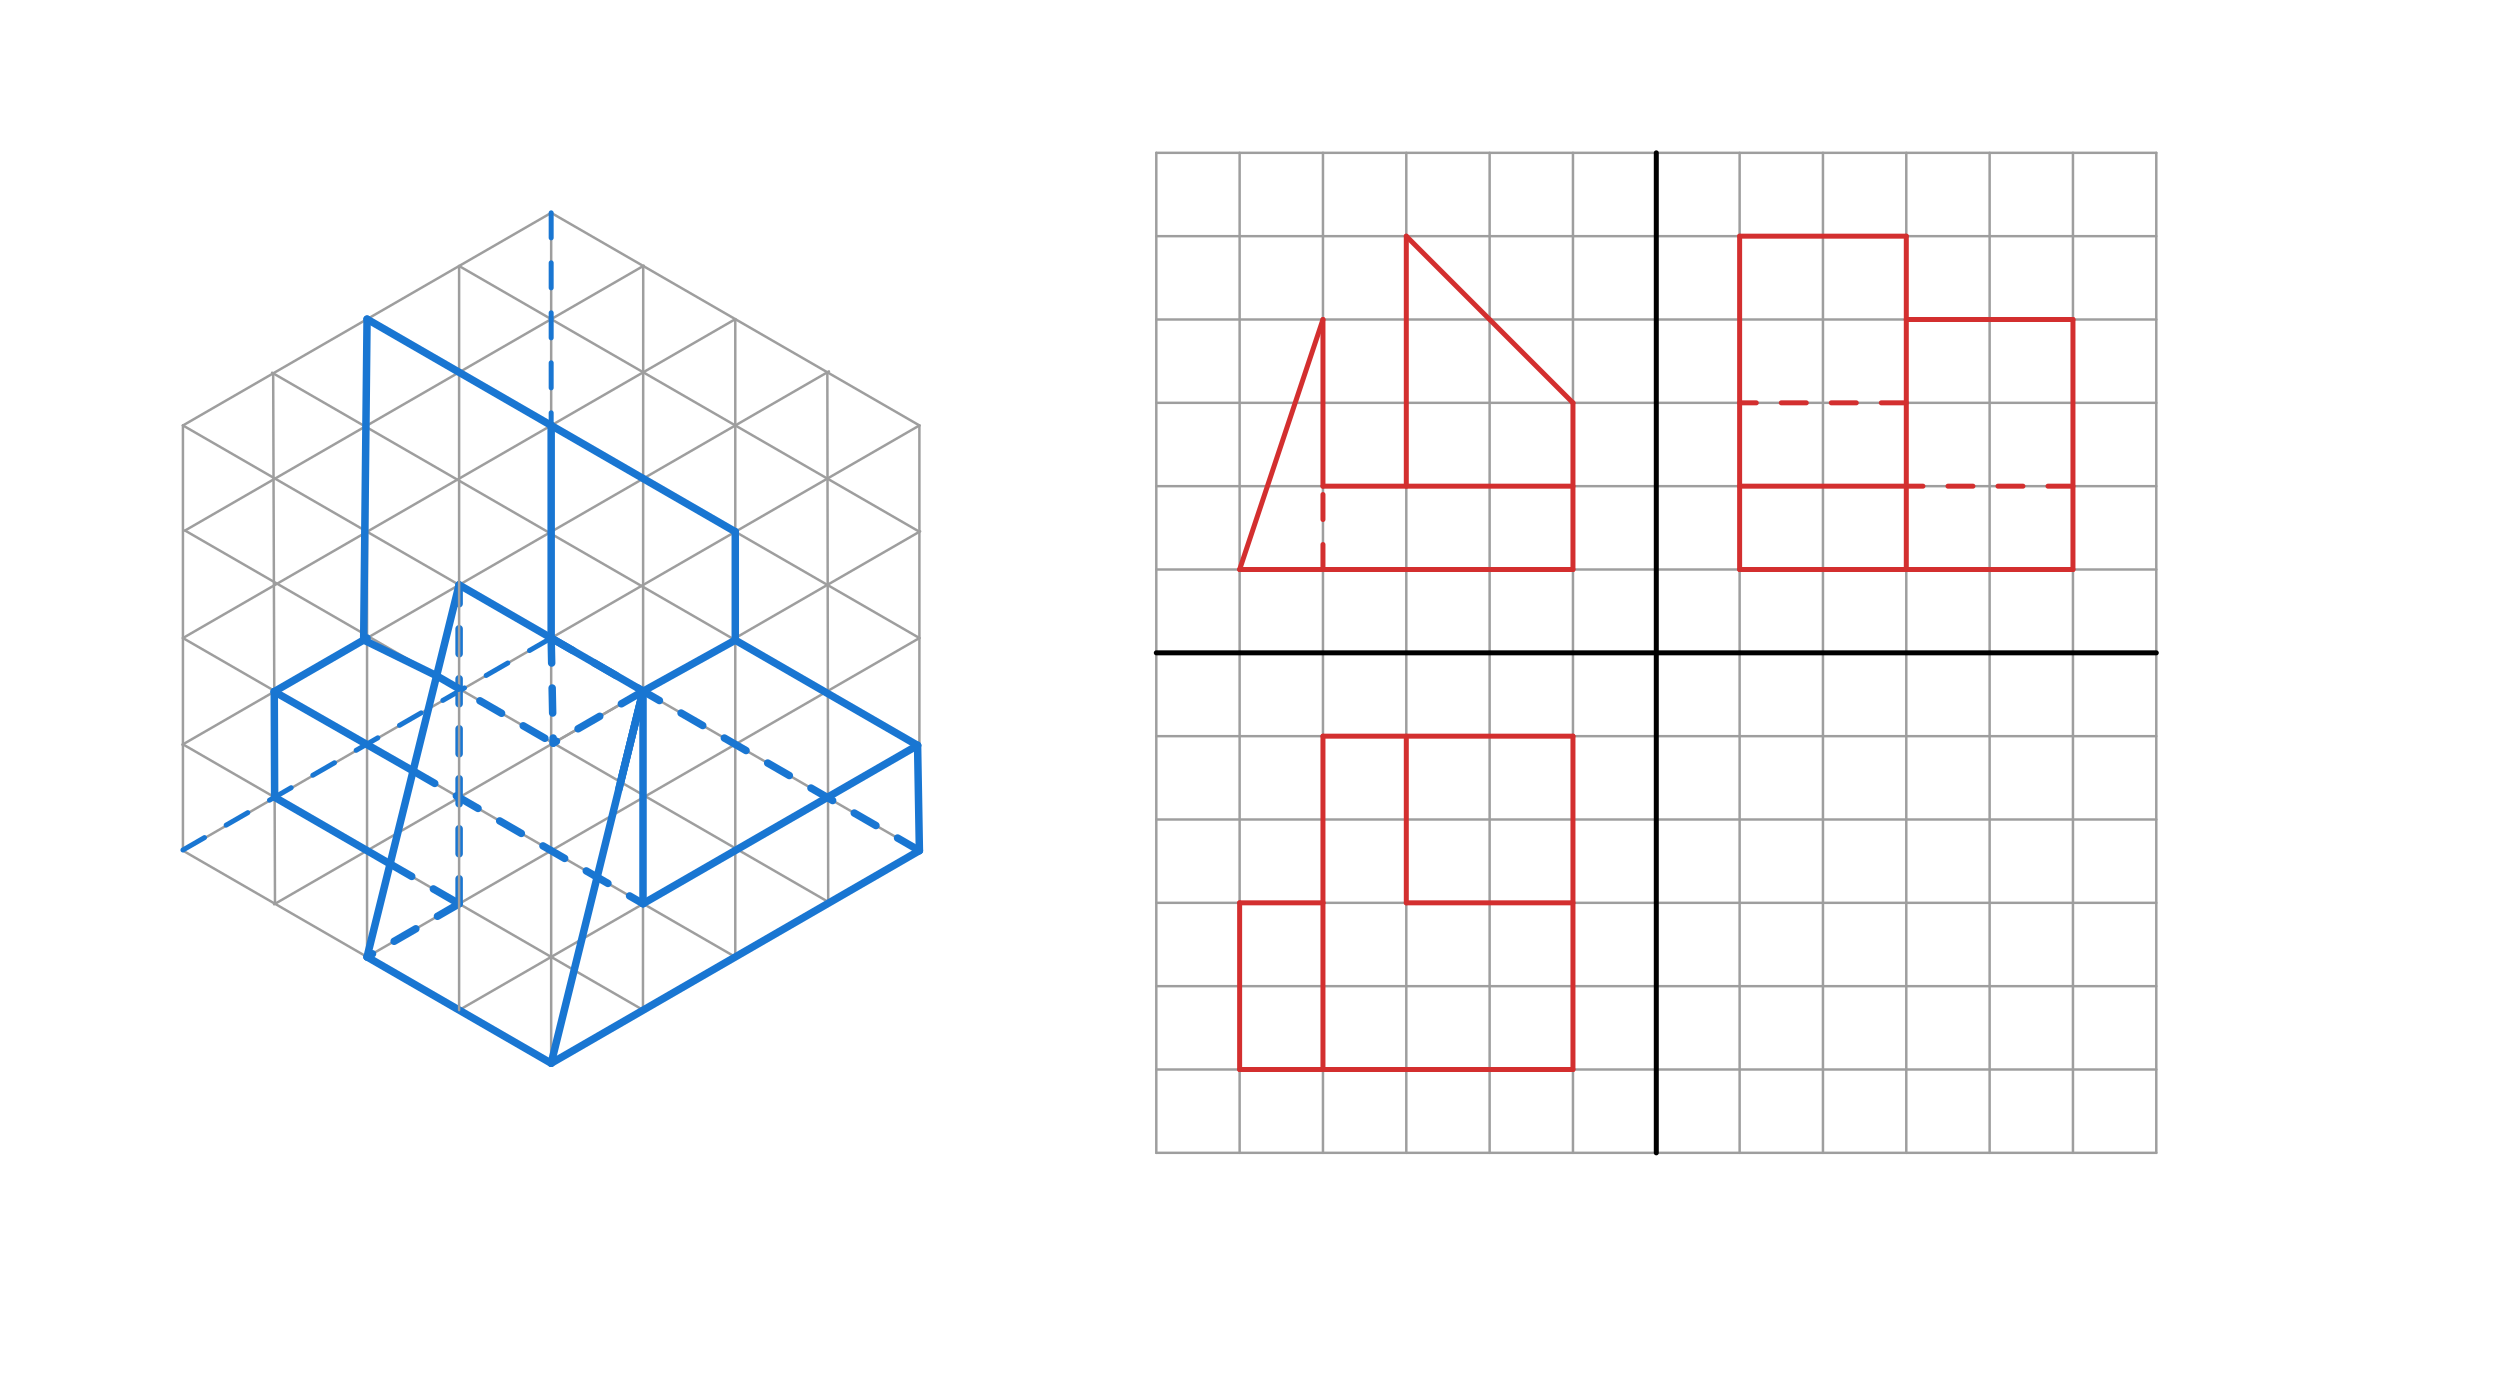 <svg xmlns="http://www.w3.org/2000/svg" class="svg--816" height="100%" preserveAspectRatio="xMidYMid meet" viewBox="0 0 1000 550" width="100%"><defs><marker id="marker-arrow" markerHeight="16" markerUnits="userSpaceOnUse" markerWidth="24" orient="auto-start-reverse" refX="24" refY="4" viewBox="0 0 24 8"><path d="M 0 0 L 24 4 L 0 8 z" stroke="inherit"></path></marker></defs><g class="aux-layer--949"></g><g class="main-layer--75a"><g class="element--733"><line stroke="#9E9E9E" stroke-dasharray="none" stroke-linecap="round" stroke-width="1" x1="495.851" x2="495.851" y1="61.139" y2="461.139"></line></g><g class="element--733"><line stroke="#9E9E9E" stroke-dasharray="none" stroke-linecap="round" stroke-width="1" x1="529.184" x2="529.184" y1="61.139" y2="461.139"></line></g><g class="element--733"><line stroke="#9E9E9E" stroke-dasharray="none" stroke-linecap="round" stroke-width="1" x1="562.518" x2="562.518" y1="61.139" y2="461.139"></line></g><g class="element--733"><line stroke="#9E9E9E" stroke-dasharray="none" stroke-linecap="round" stroke-width="1" x1="595.851" x2="595.851" y1="61.139" y2="461.139"></line></g><g class="element--733"><line stroke="#9E9E9E" stroke-dasharray="none" stroke-linecap="round" stroke-width="1" x1="629.184" x2="629.184" y1="61.139" y2="461.139"></line></g><g class="element--733"><line stroke="#9E9E9E" stroke-dasharray="none" stroke-linecap="round" stroke-width="1" x1="662.517" x2="662.517" y1="61.139" y2="461.139"></line></g><g class="element--733"><line stroke="#9E9E9E" stroke-dasharray="none" stroke-linecap="round" stroke-width="1" x1="695.85" x2="695.85" y1="61.139" y2="461.139"></line></g><g class="element--733"><line stroke="#9E9E9E" stroke-dasharray="none" stroke-linecap="round" stroke-width="1" x1="729.183" x2="729.183" y1="61.139" y2="461.139"></line></g><g class="element--733"><line stroke="#9E9E9E" stroke-dasharray="none" stroke-linecap="round" stroke-width="1" x1="762.517" x2="762.517" y1="61.139" y2="461.139"></line></g><g class="element--733"><line stroke="#9E9E9E" stroke-dasharray="none" stroke-linecap="round" stroke-width="1" x1="795.85" x2="795.85" y1="61.139" y2="461.139"></line></g><g class="element--733"><line stroke="#9E9E9E" stroke-dasharray="none" stroke-linecap="round" stroke-width="1" x1="829.183" x2="829.183" y1="61.139" y2="461.139"></line></g><g class="element--733"><line stroke="#9E9E9E" stroke-dasharray="none" stroke-linecap="round" stroke-width="1" x1="462.518" x2="862.517" y1="94.472" y2="94.472"></line></g><g class="element--733"><line stroke="#9E9E9E" stroke-dasharray="none" stroke-linecap="round" stroke-width="1" x1="462.518" x2="862.517" y1="127.806" y2="127.806"></line></g><g class="element--733"><line stroke="#9E9E9E" stroke-dasharray="none" stroke-linecap="round" stroke-width="1" x1="462.518" x2="862.517" y1="161.139" y2="161.139"></line></g><g class="element--733"><line stroke="#9E9E9E" stroke-dasharray="none" stroke-linecap="round" stroke-width="1" x1="462.518" x2="862.517" y1="194.472" y2="194.472"></line></g><g class="element--733"><line stroke="#9E9E9E" stroke-dasharray="none" stroke-linecap="round" stroke-width="1" x1="462.518" x2="862.517" y1="227.806" y2="227.806"></line></g><g class="element--733"><line stroke="#9E9E9E" stroke-dasharray="none" stroke-linecap="round" stroke-width="1" x1="462.518" x2="862.517" y1="261.139" y2="261.139"></line></g><g class="element--733"><line stroke="#9E9E9E" stroke-dasharray="none" stroke-linecap="round" stroke-width="1" x1="529.184" x2="462.518" y1="261.139" y2="261.139"></line></g><g class="element--733"><line stroke="#9E9E9E" stroke-dasharray="none" stroke-linecap="round" stroke-width="1" x1="462.518" x2="862.517" y1="294.472" y2="294.472"></line></g><g class="element--733"><line stroke="#9E9E9E" stroke-dasharray="none" stroke-linecap="round" stroke-width="1" x1="462.518" x2="862.517" y1="327.806" y2="327.806"></line></g><g class="element--733"><line stroke="#9E9E9E" stroke-dasharray="none" stroke-linecap="round" stroke-width="1" x1="462.518" x2="862.517" y1="361.139" y2="361.139"></line></g><g class="element--733"><line stroke="#9E9E9E" stroke-dasharray="none" stroke-linecap="round" stroke-width="1" x1="462.518" x2="862.517" y1="394.472" y2="394.472"></line></g><g class="element--733"><line stroke="#9E9E9E" stroke-dasharray="none" stroke-linecap="round" stroke-width="1" x1="462.518" x2="862.517" y1="427.806" y2="427.806"></line></g><g class="element--733"><line stroke="#9E9E9E" stroke-dasharray="none" stroke-linecap="round" stroke-width="1" x1="462.518" x2="862.517" y1="61.139" y2="61.139"></line></g><g class="element--733"><line stroke="#9E9E9E" stroke-dasharray="none" stroke-linecap="round" stroke-width="1" x1="862.517" x2="862.517" y1="61.139" y2="461.139"></line></g><g class="element--733"><line stroke="#9E9E9E" stroke-dasharray="none" stroke-linecap="round" stroke-width="1" x1="862.517" x2="462.518" y1="461.139" y2="461.139"></line></g><g class="element--733"><line stroke="#9E9E9E" stroke-dasharray="none" stroke-linecap="round" stroke-width="1" x1="462.518" x2="462.518" y1="461.139" y2="61.139"></line></g><g class="element--733"><line stroke="#000000" stroke-dasharray="none" stroke-linecap="round" stroke-width="2" x1="462.518" x2="862.517" y1="261.139" y2="261.139"></line></g><g class="element--733"><line stroke="#000000" stroke-dasharray="none" stroke-linecap="round" stroke-width="2" x1="662.517" x2="662.517" y1="61.139" y2="461.139"></line></g><g class="element--733"><line stroke="#9E9E9E" stroke-dasharray="none" stroke-linecap="round" stroke-width="1" x1="220.467" x2="220.467" y1="85.138" y2="425.295"></line></g><g class="element--733"><line stroke="#9E9E9E" stroke-dasharray="none" stroke-linecap="round" stroke-width="1" x1="73.174" x2="367.759" y1="170.177" y2="340.256"></line></g><g class="element--733"><line stroke="#9E9E9E" stroke-dasharray="none" stroke-linecap="round" stroke-width="1" x1="73.174" x2="367.759" y1="340.256" y2="170.177"></line></g><g class="element--733"><line stroke="#9E9E9E" stroke-dasharray="none" stroke-linecap="round" stroke-width="1" x1="220.467" x2="367.759" y1="85.138" y2="170.177"></line></g><g class="element--733"><line stroke="#9E9E9E" stroke-dasharray="none" stroke-linecap="round" stroke-width="1" x1="367.759" x2="367.759" y1="170.177" y2="340.256"></line></g><g class="element--733"><line stroke="#9E9E9E" stroke-dasharray="none" stroke-linecap="round" stroke-width="1" x1="367.759" x2="220.467" y1="340.256" y2="425.295"></line></g><g class="element--733"><line stroke="#9E9E9E" stroke-dasharray="none" stroke-linecap="round" stroke-width="1" x1="220.467" x2="73.174" y1="425.295" y2="340.256"></line></g><g class="element--733"><line stroke="#9E9E9E" stroke-dasharray="none" stroke-linecap="round" stroke-width="1" x1="73.174" x2="73.174" y1="340.256" y2="170.177"></line></g><g class="element--733"><line stroke="#9E9E9E" stroke-dasharray="none" stroke-linecap="round" stroke-width="1" x1="73.174" x2="220.467" y1="170.177" y2="85.138"></line></g><g class="element--733"><line stroke="#9E9E9E" stroke-dasharray="none" stroke-linecap="round" stroke-width="1" x1="220.467" x2="367.032" y1="382.776" y2="298.156"></line></g><g class="element--733"><line stroke="#9E9E9E" stroke-dasharray="none" stroke-linecap="round" stroke-width="1" x1="220.467" x2="367.759" y1="340.256" y2="255.217"></line></g><g class="element--733"><line stroke="#9E9E9E" stroke-dasharray="none" stroke-linecap="round" stroke-width="1" x1="220.467" x2="368.052" y1="297.736" y2="212.528"></line></g><g class="element--733"><line stroke="#9E9E9E" stroke-dasharray="none" stroke-linecap="round" stroke-width="1" x1="220.467" x2="183.324" y1="382.776" y2="404.22"></line></g><g class="element--733"><line stroke="#9E9E9E" stroke-dasharray="none" stroke-linecap="round" stroke-width="1" x1="220.467" x2="146.82" y1="340.256" y2="382.776"></line></g><g class="element--733"><line stroke="#9E9E9E" stroke-dasharray="none" stroke-linecap="round" stroke-width="1" x1="273.749" x2="220.467" y1="266.974" y2="297.736"></line></g><g class="element--733"><line stroke="#9E9E9E" stroke-dasharray="none" stroke-linecap="round" stroke-width="1" x1="220.467" x2="109.634" y1="297.736" y2="361.725"></line></g><g class="element--733"><line stroke="#9E9E9E" stroke-dasharray="none" stroke-linecap="round" stroke-width="1" x1="183.644" x2="331.566" y1="233.957" y2="148.554"></line></g><g class="element--733"><line stroke="#9E9E9E" stroke-dasharray="none" stroke-linecap="round" stroke-width="1" x1="146.82" x2="294.113" y1="212.697" y2="127.658"></line></g><g class="element--733"><line stroke="#9E9E9E" stroke-dasharray="none" stroke-linecap="round" stroke-width="1" x1="146.82" x2="73.174" y1="212.697" y2="255.217"></line></g><g class="element--733"><line stroke="#9E9E9E" stroke-dasharray="none" stroke-linecap="round" stroke-width="1" x1="109.997" x2="74.01" y1="191.437" y2="212.215"></line></g><g class="element--733"><line stroke="#9E9E9E" stroke-dasharray="none" stroke-linecap="round" stroke-width="1" x1="109.997" x2="257.501" y1="191.437" y2="106.276"></line></g><g class="element--733"><line stroke="#9E9E9E" stroke-dasharray="none" stroke-linecap="round" stroke-width="1" x1="367.759" x2="146.82" y1="255.217" y2="127.658"></line></g><g class="element--733"><line stroke="#9E9E9E" stroke-dasharray="none" stroke-linecap="round" stroke-width="1" x1="367.032" x2="108.84" y1="298.156" y2="149.089"></line></g><g class="element--733"><line stroke="#9E9E9E" stroke-dasharray="none" stroke-linecap="round" stroke-width="1" x1="73.174" x2="294.113" y1="255.217" y2="382.776"></line></g><g class="element--733"><line stroke="#9E9E9E" stroke-dasharray="none" stroke-linecap="round" stroke-width="1" x1="74.01" x2="331.28" y1="212.215" y2="360.75"></line></g><g class="element--733"><line stroke="#9E9E9E" stroke-dasharray="none" stroke-linecap="round" stroke-width="1" x1="183.644" x2="72.968" y1="233.957" y2="297.855"></line></g><g class="element--733"><line stroke="#9E9E9E" stroke-dasharray="none" stroke-linecap="round" stroke-width="1" x1="73.174" x2="257.186" y1="297.736" y2="403.976"></line></g><g class="element--733"><line stroke="#9E9E9E" stroke-dasharray="none" stroke-linecap="round" stroke-width="1" x1="109.27" x2="109.997" y1="149.337" y2="361.516"></line></g><g class="element--733"><line stroke="#9E9E9E" stroke-dasharray="none" stroke-linecap="round" stroke-width="1" x1="146.82" x2="146.82" y1="127.658" y2="382.776"></line></g><g class="element--733"><line stroke="#9E9E9E" stroke-dasharray="none" stroke-linecap="round" stroke-width="1" x1="257.29" x2="257.186" y1="106.398" y2="403.976"></line></g><g class="element--733"><line stroke="#9E9E9E" stroke-dasharray="none" stroke-linecap="round" stroke-width="1" x1="294.113" x2="294.113" y1="127.658" y2="382.776"></line></g><g class="element--733"><line stroke="#9E9E9E" stroke-dasharray="none" stroke-linecap="round" stroke-width="1" x1="330.936" x2="331.28" y1="148.917" y2="360.75"></line></g><g class="element--733"><line stroke="#9E9E9E" stroke-dasharray="none" stroke-linecap="round" stroke-width="1" x1="367.759" x2="183.644" y1="212.697" y2="106.398"></line></g><g class="element--733"><line stroke="#1976D2" stroke-dasharray="10" stroke-linecap="round" stroke-width="2" x1="220.467" x2="220.467" y1="85.138" y2="255.217"></line></g><g class="element--733"><line stroke="#1976D2" stroke-dasharray="10" stroke-linecap="round" stroke-width="2" x1="220.467" x2="73.174" y1="255.217" y2="340"></line></g><g class="element--733"><line stroke="#1976D2" stroke-dasharray="10" stroke-linecap="round" stroke-width="2" x1="220.467" x2="367.759" y1="255.217" y2="340.256"></line></g><g class="element--733"><line stroke="#1976D2" stroke-dasharray="10" stroke-linecap="round" stroke-width="3" x1="220.467" x2="367.759" y1="255.217" y2="340.256"></line></g><g class="element--733"><line stroke="#1976D2" stroke-dasharray="none" stroke-linecap="round" stroke-width="3" x1="220.467" x2="146.82" y1="425.295" y2="382.776"></line></g><g class="element--733"><line stroke="#1976D2" stroke-dasharray="none" stroke-linecap="round" stroke-width="3" x1="220.467" x2="367.759" y1="425.295" y2="340.256"></line></g><g class="element--733"><line stroke="#1976D2" stroke-dasharray="none" stroke-linecap="round" stroke-width="3" x1="220.467" x2="257.231" y1="425.295" y2="276.442"></line></g><g class="element--733"><line stroke="#1976D2" stroke-dasharray="none" stroke-linecap="round" stroke-width="3" x1="257.231" x2="183.644" y1="276.442" y2="233.957"></line></g><g class="element--733"><line stroke="#1976D2" stroke-dasharray="none" stroke-linecap="round" stroke-width="3" x1="183.644" x2="146.82" y1="233.957" y2="382.776"></line></g><g class="element--733"><line stroke="#1976D2" stroke-dasharray="none" stroke-linecap="round" stroke-width="3" x1="257.231" x2="248.248" y1="276.442" y2="312.811"></line></g><g class="element--733"><line stroke="#1976D2" stroke-dasharray="none" stroke-linecap="round" stroke-width="3" x1="257.231" x2="247.558" y1="276.442" y2="315.604"></line></g><g class="element--733"><line stroke="#1976D2" stroke-dasharray="10" stroke-linecap="round" stroke-width="3" x1="165.232" x2="257.201" y1="308.366" y2="361.465"></line></g><g class="element--733"><line stroke="#1976D2" stroke-dasharray="none" stroke-linecap="round" stroke-width="3" x1="257.211" x2="257.201" y1="276.522" y2="361.465"></line></g><g class="element--733"><line stroke="#1976D2" stroke-dasharray="none" stroke-linecap="round" stroke-width="3" x1="257.201" x2="367.032" y1="361.465" y2="298.156"></line></g><g class="element--733"><line stroke="#1976D2" stroke-dasharray="none" stroke-linecap="round" stroke-width="3" x1="367.032" x2="367.759" y1="298.156" y2="340.256"></line></g><g class="element--733"><line stroke="#1976D2" stroke-dasharray="none" stroke-linecap="round" stroke-width="3" x1="165.232" x2="109.706" y1="308.366" y2="276.644"></line></g><g class="element--733"><line stroke="#1976D2" stroke-dasharray="none" stroke-linecap="round" stroke-width="3" x1="109.706" x2="109.851" y1="276.644" y2="318.888"></line></g><g class="element--733"><line stroke="#1976D2" stroke-dasharray="none" stroke-linecap="round" stroke-width="3" x1="109.851" x2="156.026" y1="318.888" y2="345.571"></line></g><g class="element--733"><line stroke="#1976D2" stroke-dasharray="10" stroke-linecap="round" stroke-width="3" x1="156.026" x2="183.644" y1="345.571" y2="361.516"></line></g><g class="element--733"><line stroke="#1976D2" stroke-dasharray="10" stroke-linecap="round" stroke-width="3" x1="183.644" x2="146.82" y1="361.516" y2="382.776"></line></g><g class="element--733"><line stroke="#1976D2" stroke-dasharray="10" stroke-linecap="round" stroke-width="3" x1="183.644" x2="183.644" y1="361.516" y2="233.957"></line></g><g class="element--733"><line stroke="#9E9E9E" stroke-dasharray="none" stroke-linecap="round" stroke-width="1" x1="183.644" x2="183.644" y1="404.036" y2="106.398"></line></g><g class="element--733"><line stroke="#1976D2" stroke-dasharray="none" stroke-linecap="round" stroke-width="3" x1="109.706" x2="146.82" y1="276.644" y2="255.217"></line></g><g class="element--733"><line stroke="#1976D2" stroke-dasharray="none" stroke-linecap="round" stroke-width="3" x1="145.464" x2="146.82" y1="256" y2="127.658"></line></g><g class="element--733"><line stroke="#1976D2" stroke-dasharray="none" stroke-linecap="round" stroke-width="3" x1="146.82" x2="220.467" y1="127.658" y2="170.177"></line></g><g class="element--733"><line stroke="#1976D2" stroke-dasharray="none" stroke-linecap="round" stroke-width="3" x1="220.467" x2="220.467" y1="170.177" y2="255.217"></line></g><g class="element--733"><line stroke="#1976D2" stroke-dasharray="10" stroke-linecap="round" stroke-width="3" x1="220.467" x2="221.302" y1="255.217" y2="297.254"></line></g><g class="element--733"><line stroke="#1976D2" stroke-dasharray="10" stroke-linecap="round" stroke-width="3" x1="174.647" x2="221.302" y1="270.317" y2="297.254"></line></g><g class="element--733"><line stroke="#1976D2" stroke-dasharray="none" stroke-linecap="round" stroke-width="3" x1="174.647" x2="145.464" y1="270.317" y2="256"></line></g><g class="element--733"><line stroke="#1976D2" stroke-dasharray="none" stroke-linecap="round" stroke-width="3" x1="367.032" x2="294.113" y1="298.156" y2="256.057"></line></g><g class="element--733"><line stroke="#1976D2" stroke-dasharray="none" stroke-linecap="round" stroke-width="3" x1="294.113" x2="257.211" y1="256.057" y2="276.522"></line></g><g class="element--733"><line stroke="#1976D2" stroke-dasharray="10" stroke-linecap="round" stroke-width="3" x1="257.211" x2="221.302" y1="276.522" y2="297.254"></line></g><g class="element--733"><line stroke="#1976D2" stroke-dasharray="none" stroke-linecap="round" stroke-width="3" x1="220.467" x2="294.113" y1="170.177" y2="212.697"></line></g><g class="element--733"><line stroke="#1976D2" stroke-dasharray="none" stroke-linecap="round" stroke-width="3" x1="294.113" x2="294.113" y1="212.697" y2="256.057"></line></g><g class="element--733"><line stroke="#D32F2F" stroke-dasharray="none" stroke-linecap="round" stroke-width="2" x1="629.184" x2="629.184" y1="161.139" y2="227.806"></line></g><g class="element--733"><line stroke="#D32F2F" stroke-dasharray="none" stroke-linecap="round" stroke-width="2" x1="629.184" x2="495.851" y1="227.806" y2="227.806"></line></g><g class="element--733"><line stroke="#D32F2F" stroke-dasharray="none" stroke-linecap="round" stroke-width="2" x1="629.184" x2="529.184" y1="194.472" y2="194.472"></line></g><g class="element--733"><line stroke="#D32F2F" stroke-dasharray="none" stroke-linecap="round" stroke-width="2" x1="629.184" x2="562.518" y1="161.139" y2="94.472"></line></g><g class="element--733"><line stroke="#D32F2F" stroke-dasharray="none" stroke-linecap="round" stroke-width="2" x1="562.518" x2="562.518" y1="94.472" y2="194.472"></line></g><g class="element--733"><line stroke="#D32F2F" stroke-dasharray="none" stroke-linecap="round" stroke-width="2" x1="529.184" x2="529.184" y1="194.472" y2="127.806"></line></g><g class="element--733"><line stroke="#D32F2F" stroke-dasharray="none" stroke-linecap="round" stroke-width="2" x1="529.184" x2="495.851" y1="127.806" y2="227.806"></line></g><g class="element--733"><line stroke="#D32F2F" stroke-dasharray="10" stroke-linecap="round" stroke-width="2" x1="529.184" x2="529.184" y1="227.806" y2="194.472"></line></g><g class="element--733"><line stroke="#D32F2F" stroke-dasharray="none" stroke-linecap="round" stroke-width="2" x1="529.184" x2="529.184" y1="294.472" y2="361.139"></line></g><g class="element--733"><line stroke="#D32F2F" stroke-dasharray="none" stroke-linecap="round" stroke-width="2" x1="529.184" x2="495.851" y1="361.139" y2="361.139"></line></g><g class="element--733"><line stroke="#D32F2F" stroke-dasharray="none" stroke-linecap="round" stroke-width="2" x1="495.851" x2="495.851" y1="361.139" y2="427.806"></line></g><g class="element--733"><line stroke="#D32F2F" stroke-dasharray="none" stroke-linecap="round" stroke-width="2" x1="495.851" x2="629.184" y1="427.806" y2="427.806"></line></g><g class="element--733"><line stroke="#D32F2F" stroke-dasharray="none" stroke-linecap="round" stroke-width="2" x1="629.184" x2="629.184" y1="427.806" y2="294.472"></line></g><g class="element--733"><line stroke="#D32F2F" stroke-dasharray="none" stroke-linecap="round" stroke-width="2" x1="629.184" x2="529.184" y1="294.472" y2="294.472"></line></g><g class="element--733"><line stroke="#D32F2F" stroke-dasharray="none" stroke-linecap="round" stroke-width="2" x1="562.518" x2="562.518" y1="294.472" y2="361.139"></line></g><g class="element--733"><line stroke="#D32F2F" stroke-dasharray="none" stroke-linecap="round" stroke-width="2" x1="562.518" x2="629.184" y1="361.139" y2="361.139"></line></g><g class="element--733"><line stroke="#D32F2F" stroke-dasharray="none" stroke-linecap="round" stroke-width="2" x1="529.184" x2="529.184" y1="361.139" y2="427.806"></line></g><g class="element--733"><line stroke="#D32F2F" stroke-dasharray="none" stroke-linecap="round" stroke-width="2" x1="695.85" x2="695.85" y1="94.472" y2="227.806"></line></g><g class="element--733"><line stroke="#D32F2F" stroke-dasharray="none" stroke-linecap="round" stroke-width="2" x1="695.85" x2="829.183" y1="227.806" y2="227.806"></line></g><g class="element--733"><line stroke="#D32F2F" stroke-dasharray="none" stroke-linecap="round" stroke-width="2" x1="829.183" x2="829.183" y1="227.806" y2="127.806"></line></g><g class="element--733"><line stroke="#D32F2F" stroke-dasharray="none" stroke-linecap="round" stroke-width="2" x1="829.183" x2="762.517" y1="127.806" y2="127.806"></line></g><g class="element--733"><line stroke="#D32F2F" stroke-dasharray="none" stroke-linecap="round" stroke-width="2" x1="762.517" x2="762.517" y1="127.806" y2="94.472"></line></g><g class="element--733"><line stroke="#D32F2F" stroke-dasharray="none" stroke-linecap="round" stroke-width="2" x1="762.517" x2="695.85" y1="94.472" y2="94.472"></line></g><g class="element--733"><line stroke="#D32F2F" stroke-dasharray="none" stroke-linecap="round" stroke-width="2" x1="762.517" x2="762.517" y1="127.806" y2="227.806"></line></g><g class="element--733"><line stroke="#D32F2F" stroke-dasharray="none" stroke-linecap="round" stroke-width="2" x1="762.517" x2="695.85" y1="194.472" y2="194.472"></line></g><g class="element--733"><line stroke="#D32F2F" stroke-dasharray="10" stroke-linecap="round" stroke-width="2" x1="762.517" x2="695.85" y1="161.139" y2="161.139"></line></g><g class="element--733"><line stroke="#D32F2F" stroke-dasharray="10" stroke-linecap="round" stroke-width="2" x1="829.183" x2="762.517" y1="194.472" y2="194.472"></line></g></g><g class="snaps-layer--ac6"></g><g class="temp-layer--52d"></g></svg>